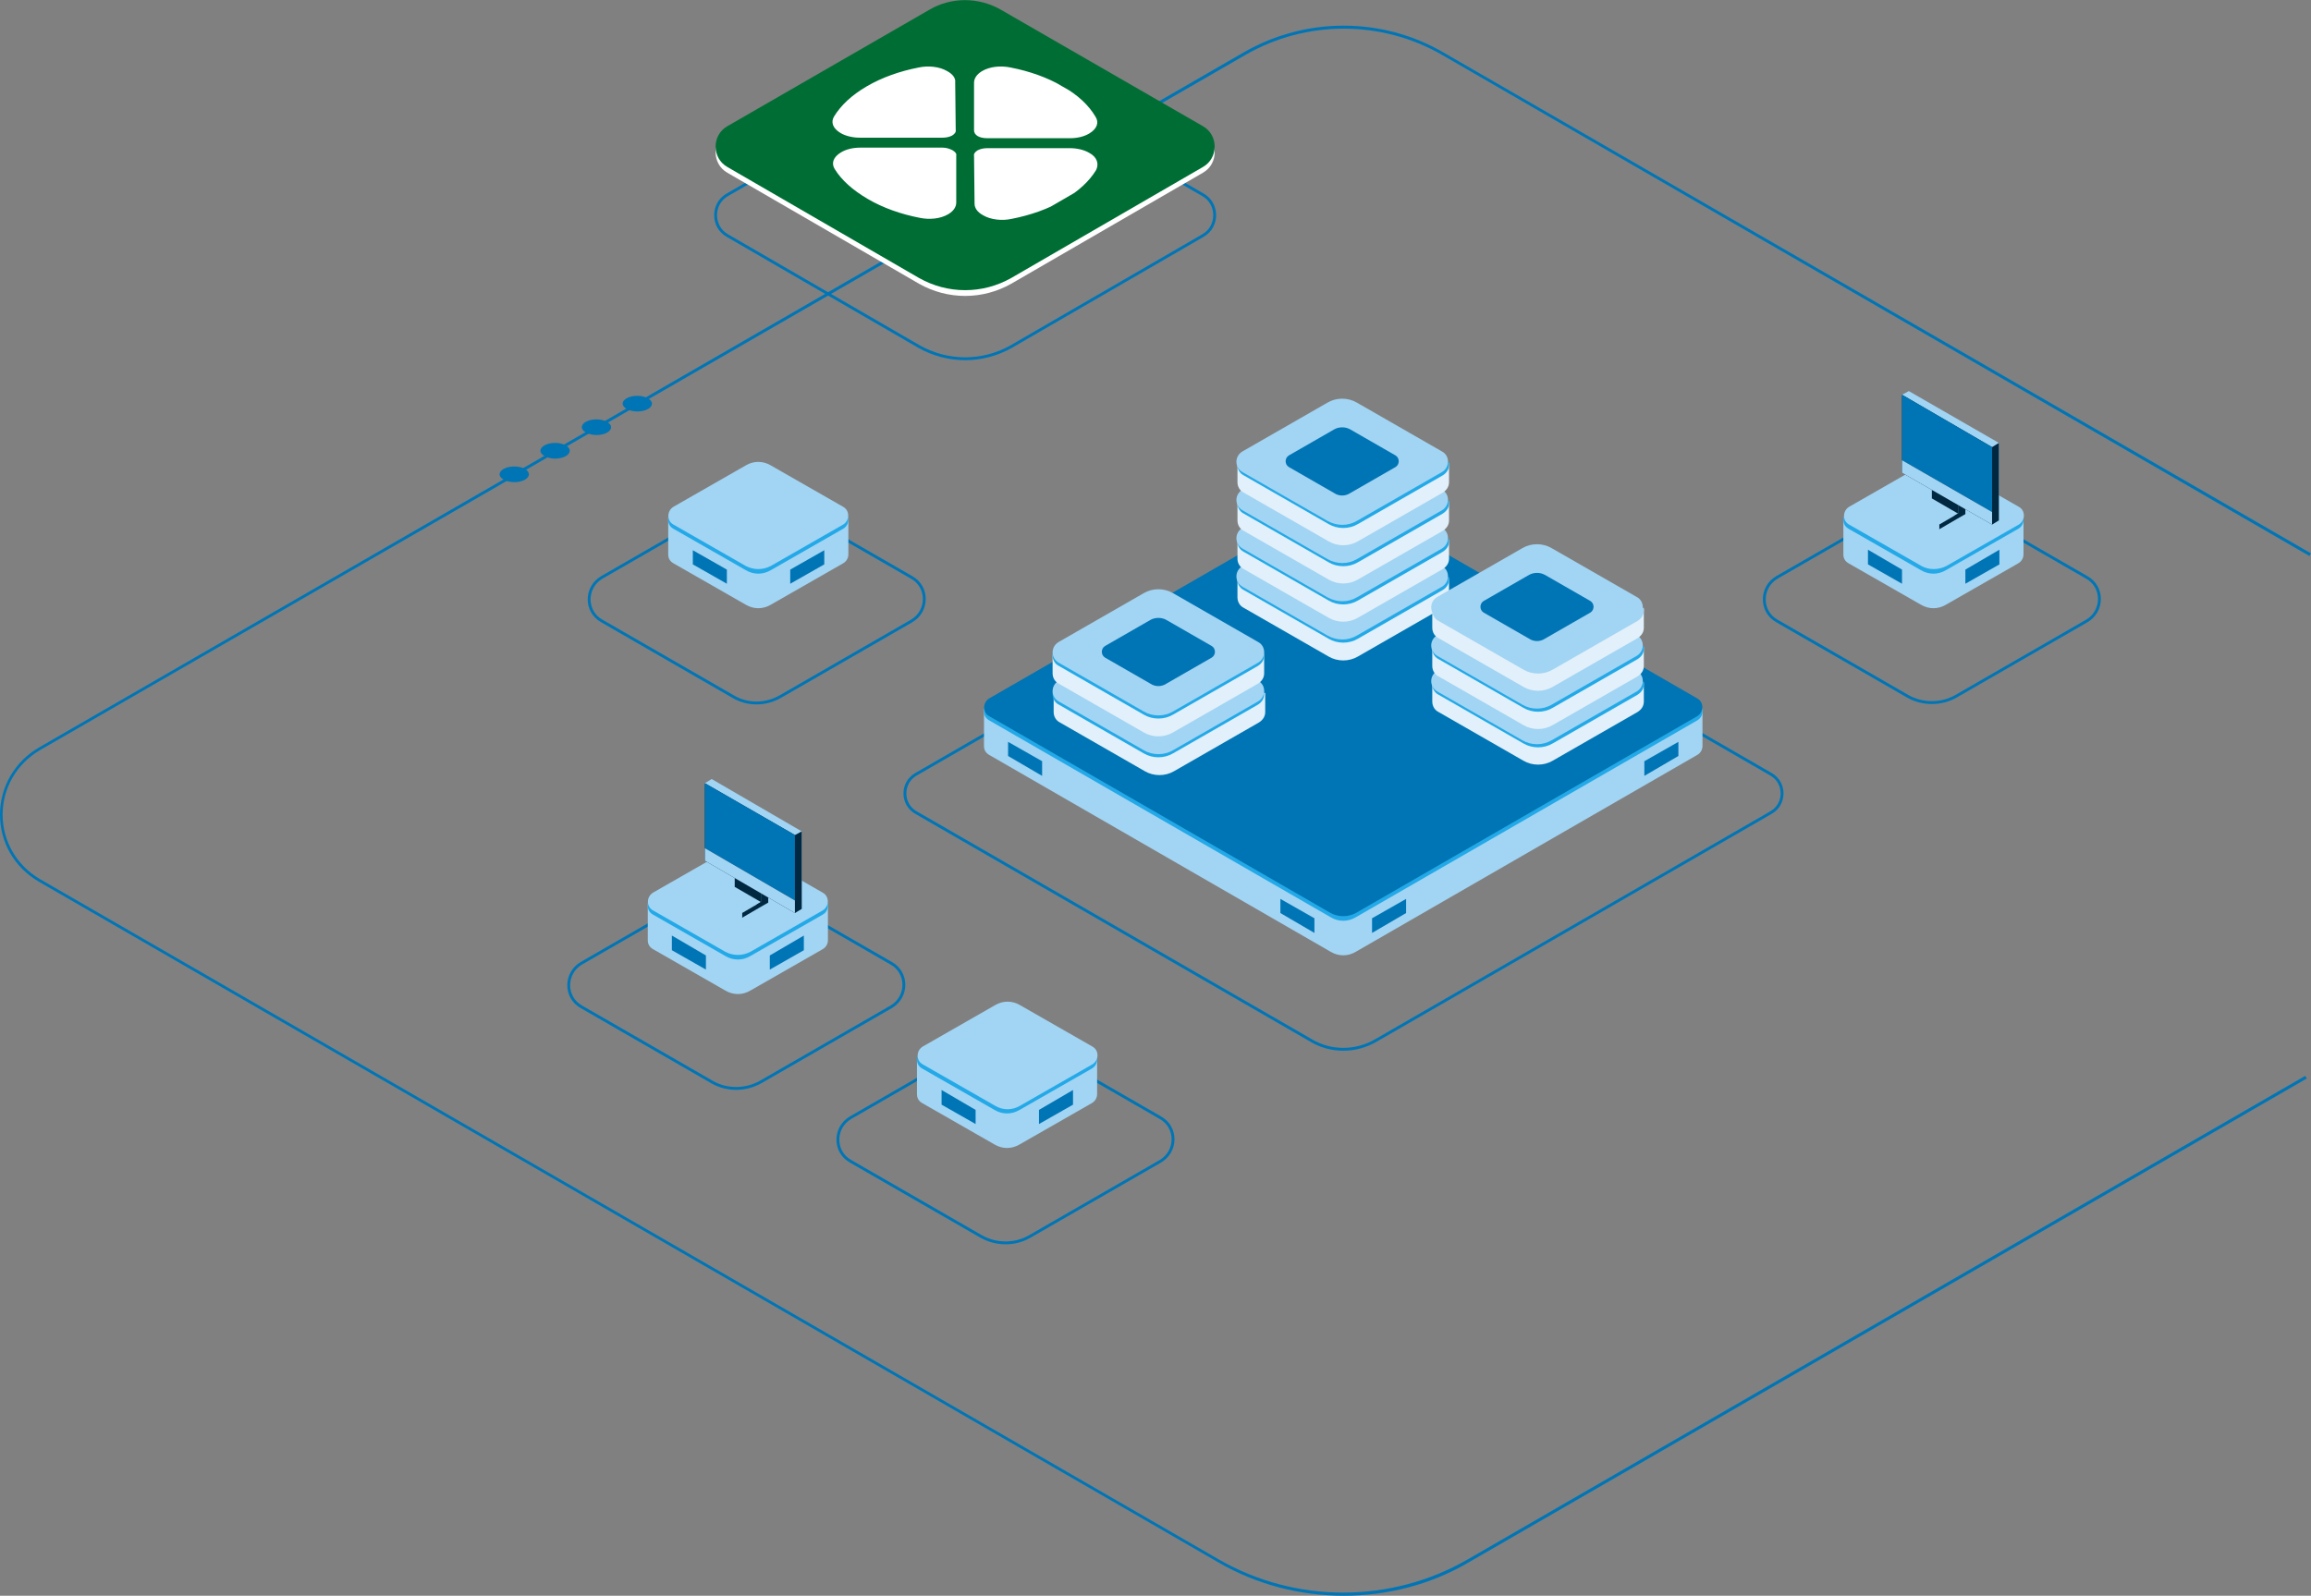 <?xml version="1.0" encoding="utf-8"?>
<!-- Generator: Adobe Illustrator 24.0.2, SVG Export Plug-In . SVG Version: 6.00 Build 0)  -->
<svg version="1.1" id="Layer_1" xmlns="http://www.w3.org/2000/svg" xmlns:xlink="http://www.w3.org/1999/xlink" x="0px" y="0px"
	 viewBox="0 0 441.3 304.8" style="enable-background:new 0 0 441.3 304.8;" xml:space="preserve">
<rect x="0" y="0" width="441.3" height="304.8" fill="#808080" stroke="none"/>
<style type="text/css">
	.st0{fill:#0075B5;}
	.st1{fill:none;stroke:#0075B5;stroke-width:0.548;stroke-miterlimit:10;}
	.st2{fill:#FFFFFF;}
	.st3{fill:#006E34;}
	.st4{enable-background:new    ;}
	.st5{clip-path:url(#SVGID_2_);}
	.st6{clip-path:url(#SVGID_4_);fill:#FFFFFF;}
	.st7{fill:#A2D4F3;}
	.st8{fill:#23A9E7;}
	.st9{fill:#002841;}
	.st10{fill:#E1F0FA;}
</style>
<path class="st0" d="M256.6,304.8c-8.3,0-16.6-2.1-24-6.4L7.4,168.4c-4.6-2.7-7.4-7.4-7.4-12.8c0-5.3,2.8-10.1,7.4-12.8L237.5,10
	c11.8-6.8,26.4-6.8,38.1,0l165.7,95.7l-0.3,0.5L275.4,10.5c-11.6-6.7-26-6.7-37.6,0L7.6,143.3c-4.4,2.6-7.1,7.2-7.1,12.3
	s2.7,9.7,7.1,12.3l225.2,130c14.6,8.4,32.8,8.4,47.4,0l160-92.4l0.3,0.5l-160,92.4C273.2,302.7,264.9,304.8,256.6,304.8"/>
<path class="st1" d="M193.1,66.2L229.7,45c3-1.7,3-6.1,0-7.8L191.2,15c-4.3-2.5-9.6-2.5-13.8,0l-38.5,22.2c-3,1.7-3,6.1,0,7.8
	l36.6,21.2C181,69.3,187.6,69.3,193.1,66.2z"/>
<path class="st2" d="M193.1,54.2L229.7,33c3-1.7,3-6.1,0-7.8L191.2,3c-4.3-2.5-9.6-2.5-13.8,0l-38.5,22.2c-3,1.7-3,6.1,0,7.8
	l36.6,21.2C181,57.3,187.6,57.3,193.1,54.2"/>
<path class="st3" d="M193.1,53.1l36.6-21.2c3-1.7,3-6.1,0-7.8L191.2,1.9c-4.3-2.5-9.6-2.5-13.8,0l-38.5,22.2c-3,1.7-3,6.1,0,7.8
	l36.6,21.2C181,56.2,187.6,56.2,193.1,53.1"/>
<path class="st0" d="M101,90.6c0,0.8-1.2,1.5-2.8,1.5c-1.5,0-2.8-0.7-2.8-1.5c0-0.8,1.2-1.5,2.8-1.5C99.8,89.1,101,89.8,101,90.6"/>
<path class="st0" d="M108.8,86.1c0,0.8-1.2,1.5-2.8,1.5c-1.5,0-2.8-0.7-2.8-1.5c0-0.8,1.2-1.5,2.8-1.5
	C107.6,84.6,108.8,85.3,108.8,86.1"/>
<path class="st0" d="M116.7,81.6c0,0.8-1.2,1.5-2.8,1.5c-1.5,0-2.8-0.7-2.8-1.5c0-0.8,1.2-1.5,2.8-1.5
	C115.4,80.1,116.7,80.8,116.7,81.6"/>
<path class="st0" d="M124.5,77.1c0,0.8-1.2,1.5-2.8,1.5c-1.5,0-2.8-0.7-2.8-1.5c0-0.8,1.2-1.5,2.8-1.5
	C123.2,75.6,124.5,76.3,124.5,77.1"/>
<g class="st4">
	<g>
		<defs>
			<rect id="SVGID_1_" x="146.9" y="5.7" width="74.7" height="43.3"/>
		</defs>
		<clipPath id="SVGID_2_">
			<use xlink:href="#SVGID_1_"  style="overflow:visible;"/>
		</clipPath>
		<g class="st5">
			<defs>
				<polygon id="SVGID_3_" points="184.1,5.7 146.9,27.3 184.4,48.9 221.6,27.3 184.1,5.7 				"/>
			</defs>
			<clipPath id="SVGID_4_">
				<use xlink:href="#SVGID_3_"  style="overflow:visible;"/>
			</clipPath>
			<path class="st6" d="M208,29.2c-1-0.6-2.4-0.9-3.7-0.9l-15.7,0c-0.7,0-1.3,0.1-1.9,0.4l0,0l0,0l0,0c-0.5,0.3-0.8,0.7-0.7,1.1
				l0.1,9.1c0,0.8,0.5,1.6,1.6,2.2c1.5,0.9,3.7,1.1,5.5,0.7l0,0c3.6-0.7,7-1.9,9.9-3.6l0,0c2.9-1.7,4.9-3.6,6.2-5.7l0,0
				C209.9,31.3,209.5,30,208,29.2 M180.9,13.6c-1.5-0.9-3.7-1.1-5.5-0.7l0,0c-3.6,0.7-7,1.9-9.9,3.6l0,0c-2.9,1.7-4.9,3.6-6.2,5.7
				l0,0c-0.7,1.1-0.3,2.3,1.2,3.2c1,0.6,2.4,0.9,3.7,0.9l15.7,0c0.7,0,1.3-0.1,1.9-0.4l0,0l0,0l0,0c0.5-0.3,0.8-0.7,0.7-1.1
				l-0.1-9.1C182.5,15,182,14.2,180.9,13.6 M181.9,28.7L181.9,28.7L181.9,28.7L181.9,28.7c-0.6-0.3-1.2-0.5-1.9-0.5l-15.7,0
				c-1.4,0-2.7,0.3-3.7,0.9c-1.5,0.9-1.9,2.1-1.2,3.2l0,0c1.3,2.1,3.4,4,6.3,5.7c2.9,1.7,6.3,2.9,9.9,3.6l0,0c1.9,0.4,4,0.2,5.5-0.7
				c1-0.6,1.5-1.4,1.5-2.2l0-9.1C182.7,29.4,182.4,29,181.9,28.7 M202.9,16.5c-2.9-1.7-6.3-2.9-9.9-3.6l0,0c-1.9-0.4-4-0.2-5.5,0.7
				c-1,0.6-1.5,1.4-1.5,2.2l0,9.1c0,0.4,0.2,0.8,0.7,1.1l0,0l0,0l0,0c0.5,0.3,1.2,0.4,1.9,0.4l15.7,0c1.4,0,2.7-0.3,3.7-0.9
				c1.5-0.9,1.9-2.1,1.2-3.2l0,0C207.9,20.1,205.8,18.1,202.9,16.5"/>
		</g>
	</g>
</g>
<path class="st1" d="M149.1,133l25-14.4c3.2-1.9,3.2-6.5,0-8.3l-25-14.4c-2.9-1.6-6.4-1.6-9.2,0l-25,14.4c-3.2,1.9-3.2,6.5,0,8.3
	l25,14.4C142.7,134.7,146.2,134.7,149.1,133z"/>
<path class="st7" d="M151.6,98.8l-4.4-2.5c-1.5-0.9-3.3-0.9-4.8,0l-4.4,2.5h-10.4v7.1c0,0.7,0.3,1.3,1,1.7l13.8,7.9
	c1.5,0.9,3.3,0.9,4.8,0l13.8-7.9c0.7-0.4,1-1.1,1-1.7v-7.1H151.6z"/>
<path class="st8" d="M151.6,98.8l-4.4-2.5c-1.5-0.9-3.3-0.9-4.8,0l-4.4,2.5h-10.4v0.5c0,0.7,0.3,1.3,1,1.7l13.8,7.9
	c1.5,0.9,3.3,0.9,4.8,0L161,101c0.7-0.4,1-1.1,1-1.7v-0.5H151.6z"/>
<path class="st7" d="M147.2,108.1l13.8-7.9c1.3-0.8,1.3-2.7,0-3.4l-13.8-7.9c-1.5-0.9-3.3-0.9-4.8,0l-13.8,7.9
	c-1.3,0.8-1.3,2.7,0,3.4l13.8,7.9C143.9,108.9,145.7,108.9,147.2,108.1"/>
<polygon class="st0" points="150.9,111.5 157.4,107.8 157.4,105.1 150.9,108.8 "/>
<polygon class="st0" points="138.8,111.5 132.3,107.8 132.3,105.1 138.8,108.8 "/>
<path class="st1" d="M262.8,198.7l75.4-43.5c2.8-1.6,2.8-5.7,0-7.3l-78.5-45.3c-2-1.1-4.4-1.1-6.3,0l-78.5,45.3
	c-2.8,1.6-2.8,5.7,0,7.3l75.4,43.5C254.1,201,258.9,201,262.8,198.7z"/>
<path class="st7" d="M263.3,105.7l-4.4-2.5c-1.5-0.9-3.3-0.9-4.8,0l-55.8,32.2h-10.4v7.1c0,0.7,0.3,1.3,1,1.7l65.2,37.6
	c1.5,0.9,3.3,0.9,4.8,0l65.2-37.6c0.7-0.4,1-1.1,1-1.7v-7.1L263.3,105.7z"/>
<path class="st8" d="M263.3,105.7l-4.4-2.5c-1.5-0.9-3.3-0.9-4.8,0l-55.8,32.2h-10.4v0.5c0,0.7,0.3,1.3,1,1.7l65.2,37.6
	c1.5,0.9,3.3,0.9,4.8,0l65.2-37.6c0.7-0.4,1-1.1,1-1.7v-0.5L263.3,105.7z"/>
<path class="st0" d="M258.9,174.4l65.2-37.6c1.3-0.8,1.3-2.7,0-3.4l-65.2-37.6c-1.5-0.9-3.3-0.9-4.8,0l-65.2,37.6
	c-1.3,0.8-1.3,2.7,0,3.4l65.2,37.6C255.6,175.2,257.4,175.2,258.9,174.4"/>
<polygon class="st0" points="199,148.2 192.5,144.4 192.5,141.7 199,145.4 "/>
<polygon class="st0" points="251,178.2 244.5,174.4 244.5,171.7 251,175.4 "/>
<polygon class="st0" points="314,148.2 320.5,144.4 320.5,141.7 314,145.4 "/>
<polygon class="st0" points="262,178.2 268.5,174.4 268.5,171.7 262,175.4 "/>
<path class="st1" d="M373.5,133l25-14.4c3.2-1.9,3.2-6.5,0-8.3l-25-14.4c-2.9-1.6-6.4-1.6-9.2,0l-25,14.4c-3.2,1.9-3.2,6.5,0,8.3
	l25,14.4C367.1,134.6,370.7,134.6,373.5,133z"/>
<path class="st7" d="M376,98.8l-4.4-2.5c-1.5-0.9-3.3-0.9-4.8,0l-4.4,2.5h-10.4v7.1c0,0.7,0.3,1.3,1,1.7l13.8,7.9
	c1.5,0.9,3.3,0.9,4.8,0l13.8-7.9c0.7-0.4,1-1.1,1-1.7v-7.1H376z"/>
<path class="st8" d="M376,98.8l-4.4-2.5c-1.5-0.9-3.3-0.9-4.8,0l-4.4,2.5h-10.4v0.5c0,0.7,0.3,1.3,1,1.7l13.8,7.9
	c1.5,0.9,3.3,0.9,4.8,0l13.8-7.9c0.7-0.4,1-1.1,1-1.7v-0.5H376z"/>
<path class="st7" d="M371.7,108.1l13.8-7.9c1.3-0.8,1.3-2.7,0-3.4l-13.8-7.9c-1.5-0.9-3.3-0.9-4.8,0l-13.8,7.9
	c-1.3,0.8-1.3,2.7,0,3.4l13.8,7.9C368.3,108.9,370.2,108.9,371.7,108.1"/>
<polygon class="st0" points="375.3,111.5 381.8,107.8 381.8,105 375.3,108.8 "/>
<polygon class="st0" points="363.2,111.5 356.7,107.8 356.7,105 363.2,108.8 "/>
<polygon class="st9" points="373.9,99 368.9,96.1 368.9,91.8 373.9,94.7 "/>
<polygon class="st7" points="370.3,100.2 365.3,97.3 368.9,95.2 373.9,98.1 "/>
<polygon class="st9" points="373.9,94.7 373.9,98.1 370.3,100.2 370.3,101.1 373.9,99 375.3,98.2 375.3,93.9 "/>
<polygon class="st7" points="381.7,99.4 380.4,100.2 364.5,89.5 363.2,75.4 364.5,74.7 381.7,84.6 "/>
<polygon class="st9" points="380.4,100.2 363.2,90.3 363.2,75.4 380.4,85.4 "/>
<polygon class="st0" points="380.4,97.8 363.2,87.9 363.2,75.4 380.4,85.4 "/>
<polygon class="st7" points="370.3,101.1 365.3,98.2 365.3,97.3 370.3,100.2 "/>
<polygon class="st7" points="380.4,100.2 363.2,90.3 363.2,87.9 380.4,97.8 "/>
<polygon class="st9" points="380.4,100.2 380.4,85.4 381.7,84.6 381.7,99.4 "/>
<path class="st10" d="M264.3,105.7l-5.1-3c-1.7-1-3.9-1-5.6,0l-5.1,3l-12.2,4.8v3.6c0,0.8,0.4,1.6,1.2,2l16.2,9.3c1.7,1,3.9,1,5.6,0
	l16.2-9.3c0.8-0.5,1.2-1.2,1.2-2v-3.6L264.3,105.7z"/>
<path class="st8" d="M264.3,110.2l-5.1-3c-1.7-1-3.9-1-5.6,0l-5.1,3h-12.2v0.5c0,0.8,0.4,1.6,1.2,2l16.2,9.3c1.7,1,3.9,1,5.6,0
	l16.2-9.3c0.8-0.5,1.2-1.2,1.2-2v-0.5H264.3z"/>
<path class="st7" d="M259.1,121.4l16.2-9.3c1.6-0.9,1.6-3.2,0-4l-16.2-9.3c-1.7-1-3.9-1-5.6,0l-16.2,9.3c-1.6,0.9-1.6,3.1,0,4
	l16.2,9.3C255.3,122.4,257.4,122.4,259.1,121.4"/>
<path class="st10" d="M264.3,98.3l-5.1-3c-1.7-1-3.9-1-5.6,0l-5.1,3l-12.2,4.8v3.6c0,0.8,0.4,1.6,1.2,2l16.2,9.3c1.7,1,3.9,1,5.6,0
	l16.2-9.3c0.8-0.5,1.2-1.2,1.2-2v-3.6L264.3,98.3z"/>
<path class="st8" d="M264.3,102.9l-5.1-3c-1.7-1-3.9-1-5.6,0l-5.1,3h-12.2v0.5c0,0.8,0.4,1.6,1.2,2l16.2,9.3c1.7,1,3.9,1,5.6,0
	l16.2-9.3c0.8-0.5,1.2-1.2,1.2-2v-0.5H264.3z"/>
<path class="st7" d="M259.1,114.1l16.2-9.3c1.6-0.9,1.6-3.2,0-4l-16.2-9.3c-1.7-1-3.9-1-5.6,0l-16.2,9.3c-1.6,0.9-1.6,3.1,0,4
	l16.2,9.3C255.3,115.1,257.4,115.1,259.1,114.1"/>
<path class="st10" d="M264.3,91l-5.1-3c-1.7-1-3.9-1-5.6,0l-5.1,3l-12.2,4.8v3.6c0,0.8,0.4,1.6,1.2,2l16.2,9.3c1.7,1,3.9,1,5.6,0
	l16.2-9.3c0.8-0.5,1.2-1.2,1.2-2v-3.6L264.3,91z"/>
<path class="st8" d="M264.3,95.6l-5.1-3c-1.7-1-3.9-1-5.6,0l-5.1,3h-12.2v0.5c0,0.8,0.4,1.6,1.2,2l16.2,9.3c1.7,1,3.9,1,5.6,0
	l16.2-9.3c0.8-0.5,1.2-1.2,1.2-2v-0.5H264.3z"/>
<path class="st7" d="M259.1,106.8l16.2-9.3c1.6-0.9,1.6-3.2,0-4l-16.2-9.3c-1.7-1-3.9-1-5.6,0l-16.2,9.3c-1.6,0.9-1.6,3.1,0,4
	l16.2,9.3C255.3,107.8,257.4,107.8,259.1,106.8"/>
<path class="st10" d="M264.3,83.7l-5.1-3c-1.7-1-3.9-1-5.6,0l-5.1,3l-12.2,4.8v3.6c0,0.8,0.4,1.6,1.2,2l16.2,9.3c1.7,1,3.9,1,5.6,0
	l16.2-9.3c0.8-0.5,1.2-1.2,1.2-2v-3.6L264.3,83.7z"/>
<path class="st8" d="M264.3,88.3l-5.1-3c-1.7-1-3.9-1-5.6,0l-5.1,3h-12.2v0.5c0,0.8,0.4,1.6,1.2,2l16.2,9.3c1.7,1,3.9,1,5.6,0
	l16.2-9.3c0.8-0.5,1.2-1.2,1.2-2v-0.5H264.3z"/>
<path class="st7" d="M259.1,99.5l16.2-9.3c1.6-0.9,1.6-3.2,0-4l-16.2-9.3c-1.7-1-3.9-1-5.6,0l-16.2,9.3c-1.6,0.9-1.6,3.1,0,4
	l16.2,9.3C255.3,100.5,257.4,100.5,259.1,99.5"/>
<path class="st0" d="M257.8,94.2l8.7-5c0.8-0.5,0.8-1.7,0-2.2l-8.7-5c-0.9-0.5-2.1-0.5-3,0l-8.7,5c-0.8,0.5-0.8,1.7,0,2.2l8.7,5
	C255.7,94.8,256.9,94.8,257.8,94.2"/>
<path class="st10" d="M301.5,125.6l-5.1-3c-1.7-1-3.9-1-5.6,0l-5.1,3l-12.2,4.8v3.6c0,0.8,0.4,1.6,1.2,2l16.2,9.3c1.7,1,3.9,1,5.6,0
	l16.2-9.3c0.8-0.5,1.2-1.2,1.2-2v-3.6L301.5,125.6z"/>
<path class="st8" d="M301.5,130.2l-5.1-3c-1.7-1-3.9-1-5.6,0l-5.1,3h-12.2v0.5c0,0.8,0.4,1.6,1.2,2l16.2,9.3c1.7,1,3.9,1,5.6,0
	l16.2-9.3c0.8-0.5,1.2-1.2,1.2-2v-0.5H301.5z"/>
<path class="st7" d="M296.3,141.4l16.2-9.3c1.6-0.9,1.6-3.2,0-4l-16.2-9.3c-1.7-1-3.9-1-5.6,0l-16.2,9.3c-1.6,0.9-1.6,3.1,0,4
	l16.2,9.3C292.4,142.4,294.6,142.4,296.3,141.4"/>
<path class="st10" d="M301.5,118.8l-5.1-3c-1.7-1-3.9-1-5.6,0l-5.1,3l-12.2,4.8v3.6c0,0.8,0.4,1.6,1.2,2l16.2,9.3c1.7,1,3.9,1,5.6,0
	l16.2-9.3c0.8-0.5,1.2-1.2,1.2-2v-3.6L301.5,118.8z"/>
<path class="st8" d="M301.5,123.4l-5.1-3c-1.7-1-3.9-1-5.6,0l-5.1,3h-12.2v0.5c0,0.8,0.4,1.6,1.2,2l16.2,9.3c1.7,1,3.9,1,5.6,0
	l16.2-9.3c0.8-0.5,1.2-1.2,1.2-2v-0.5H301.5z"/>
<path class="st7" d="M296.3,134.6l16.2-9.3c1.6-0.9,1.6-3.2,0-4l-16.2-9.3c-1.7-1-3.9-1-5.6,0l-16.2,9.3c-1.6,0.9-1.6,3.1,0,4
	l16.2,9.3C292.4,135.6,294.6,135.6,296.3,134.6"/>
<path class="st10" d="M301.5,111.5l-5.1-3c-1.7-1-3.9-1-5.6,0l-5.1,3l-12.2,4.8v3.6c0,0.8,0.4,1.6,1.2,2l16.2,9.3c1.7,1,3.9,1,5.6,0
	l16.2-9.3c0.8-0.5,1.2-1.2,1.2-2v-3.6L301.5,111.5z"/>
<path class="st7" d="M301.5,116.1l-5.1-3c-1.7-1-3.9-1-5.6,0l-5.1,3h-12.2v0.5c0,0.8,0.4,1.6,1.2,2l16.2,9.3c1.7,1,3.9,1,5.6,0
	l16.2-9.3c0.8-0.5,1.2-1.2,1.2-2v-0.5H301.5z"/>
<path class="st7" d="M296.3,127.3l16.2-9.3c1.6-0.9,1.6-3.2,0-4l-16.2-9.3c-1.7-1-3.9-1-5.6,0l-16.2,9.3c-1.6,0.9-1.6,3.1,0,4
	l16.2,9.3C292.4,128.3,294.6,128.3,296.3,127.3"/>
<path class="st0" d="M295,122l8.7-5c0.8-0.5,0.8-1.7,0-2.2l-8.7-5c-0.9-0.5-2.1-0.5-3,0l-8.7,5c-0.8,0.5-0.8,1.7,0,2.2l8.7,5
	C292.9,122.6,294.1,122.6,295,122"/>
<path class="st10" d="M229.2,127.6l-5.1-3c-1.7-1-3.9-1-5.6,0l-5.1,3l-12.2,4.8v3.6c0,0.8,0.4,1.6,1.2,2l16.2,9.3c1.7,1,3.9,1,5.6,0
	l16.2-9.3c0.8-0.5,1.2-1.2,1.2-2v-3.6L229.2,127.6z"/>
<path class="st8" d="M229.2,132.1l-5.1-3c-1.7-1-3.9-1-5.6,0l-5.1,3H201v0.5c0,0.8,0.4,1.6,1.2,2l16.2,9.3c1.7,1,3.9,1,5.6,0
	l16.2-9.3c0.8-0.5,1.2-1.2,1.2-2v-0.5H229.2z"/>
<path class="st7" d="M224,143.3l16.2-9.3c1.6-0.9,1.6-3.2,0-4l-16.2-9.3c-1.7-1-3.9-1-5.6,0l-16.2,9.3c-1.6,0.9-1.6,3.1,0,4
	l16.2,9.3C220.1,144.3,222.3,144.3,224,143.3"/>
<path class="st10" d="M229.2,120.1l-5.1-3c-1.7-1-3.9-1-5.6,0l-5.1,3L201,125v3.6c0,0.8,0.4,1.6,1.2,2l16.2,9.3c1.7,1,3.9,1,5.6,0
	l16.2-9.3c0.8-0.5,1.2-1.2,1.2-2V125L229.2,120.1z"/>
<path class="st8" d="M229.2,124.7l-5.1-3c-1.7-1-3.9-1-5.6,0l-5.1,3H201v0.5c0,0.8,0.4,1.6,1.2,2l16.2,9.3c1.7,1,3.9,1,5.6,0
	l16.2-9.3c0.8-0.5,1.2-1.2,1.2-2v-0.5H229.2z"/>
<path class="st7" d="M224,135.9l16.2-9.3c1.6-0.9,1.6-3.2,0-4l-16.2-9.3c-1.7-1-3.9-1-5.6,0l-16.2,9.3c-1.6,0.9-1.6,3.1,0,4
	l16.2,9.3C220.1,136.9,222.3,136.9,224,135.9"/>
<path class="st0" d="M222.7,130.6l8.7-5c0.8-0.5,0.8-1.7,0-2.2l-8.7-5c-0.9-0.5-2.1-0.5-3,0l-8.7,5c-0.8,0.5-0.8,1.7,0,2.2l8.7,5
	C220.6,131.2,221.8,131.2,222.7,130.6"/>
<path class="st1" d="M196.6,236.2l25-14.4c3.2-1.9,3.2-6.5,0-8.3l-25-14.4c-2.9-1.6-6.4-1.6-9.2,0l-25,14.4c-3.2,1.9-3.2,6.5,0,8.3
	l25,14.4C190.3,237.8,193.8,237.8,196.6,236.2z"/>
<path class="st7" d="M199.1,201.9l-4.4-2.5c-1.5-0.9-3.3-0.9-4.8,0l-4.4,2.5h-10.4v7.1c0,0.7,0.3,1.3,1,1.7l13.8,7.9
	c1.5,0.9,3.3,0.9,4.8,0l13.8-7.9c0.7-0.4,1-1.1,1-1.7v-7.1H199.1z"/>
<path class="st8" d="M199.1,201.9l-4.4-2.5c-1.5-0.9-3.3-0.9-4.8,0l-4.4,2.5h-10.4v0.5c0,0.7,0.3,1.3,1,1.7l13.8,7.9
	c1.5,0.9,3.3,0.9,4.8,0l13.8-7.9c0.7-0.4,1-1.1,1-1.7v-0.5H199.1z"/>
<path class="st7" d="M194.8,211.2l13.8-7.9c1.3-0.8,1.3-2.7,0-3.4l-13.8-7.9c-1.5-0.9-3.3-0.9-4.8,0l-13.8,7.9
	c-1.3,0.8-1.3,2.7,0,3.4l13.8,7.9C191.5,212.1,193.3,212.1,194.8,211.2"/>
<polygon class="st0" points="198.4,214.7 204.9,211 204.9,208.2 198.4,212 "/>
<polygon class="st0" points="186.3,214.7 179.8,211 179.8,208.2 186.3,212 "/>
<path class="st1" d="M145.2,206.7l25-14.4c3.2-1.9,3.2-6.5,0-8.3l-25-14.4c-2.9-1.6-6.4-1.6-9.2,0l-25,14.4c-3.2,1.9-3.2,6.5,0,8.3
	l25,14.4C138.8,208.3,142.3,208.3,145.2,206.7z"/>
<path class="st7" d="M147.7,172.5l-4.4-2.5c-1.5-0.9-3.3-0.9-4.8,0l-4.4,2.5h-10.4v7.1c0,0.7,0.3,1.3,1,1.7l13.8,7.9
	c1.5,0.9,3.3,0.9,4.8,0l13.8-7.9c0.7-0.4,1-1.1,1-1.7v-7.1H147.7z"/>
<path class="st8" d="M147.7,172.5l-4.4-2.5c-1.5-0.9-3.3-0.9-4.8,0l-4.4,2.5h-10.4v0.5c0,0.7,0.3,1.3,1,1.7l13.8,7.9
	c1.5,0.9,3.3,0.9,4.8,0l13.8-7.9c0.7-0.4,1-1.1,1-1.7v-0.5H147.7z"/>
<path class="st7" d="M143.3,181.8l13.8-7.9c1.3-0.8,1.3-2.7,0-3.4l-13.8-7.9c-1.5-0.9-3.3-0.9-4.8,0l-13.8,7.9
	c-1.3,0.8-1.3,2.7,0,3.4l13.8,7.9C140,182.6,141.8,182.6,143.3,181.8"/>
<polygon class="st0" points="147,185.2 153.5,181.5 153.5,178.7 147,182.5 "/>
<polygon class="st0" points="134.8,185.2 128.3,181.5 128.3,178.7 134.8,182.5 "/>
<polygon class="st9" points="145.3,173.2 140.3,170.3 140.3,166 145.3,168.9 "/>
<polygon class="st7" points="141.7,174.4 136.7,171.5 140.3,169.4 145.3,172.3 "/>
<polygon class="st9" points="145.3,168.9 145.3,172.3 141.7,174.4 141.7,175.3 145.3,173.2 146.7,172.4 146.7,168.1 "/>
<polygon class="st7" points="153.1,173.6 151.8,174.4 135.9,163.6 134.6,149.6 135.9,148.8 153.1,158.8 "/>
<polygon class="st9" points="151.8,174.4 134.6,164.4 134.6,149.6 151.8,159.5 "/>
<polygon class="st0" points="151.8,172 134.6,162 134.6,149.6 151.8,159.5 "/>
<polygon class="st7" points="141.7,175.3 136.7,172.4 136.7,171.5 141.7,174.4 "/>
<polygon class="st7" points="151.8,174.4 134.6,164.4 134.6,162 151.8,172 "/>
<polygon class="st9" points="151.8,174.4 151.8,159.5 153.1,158.8 153.1,173.6 "/>
</svg>
